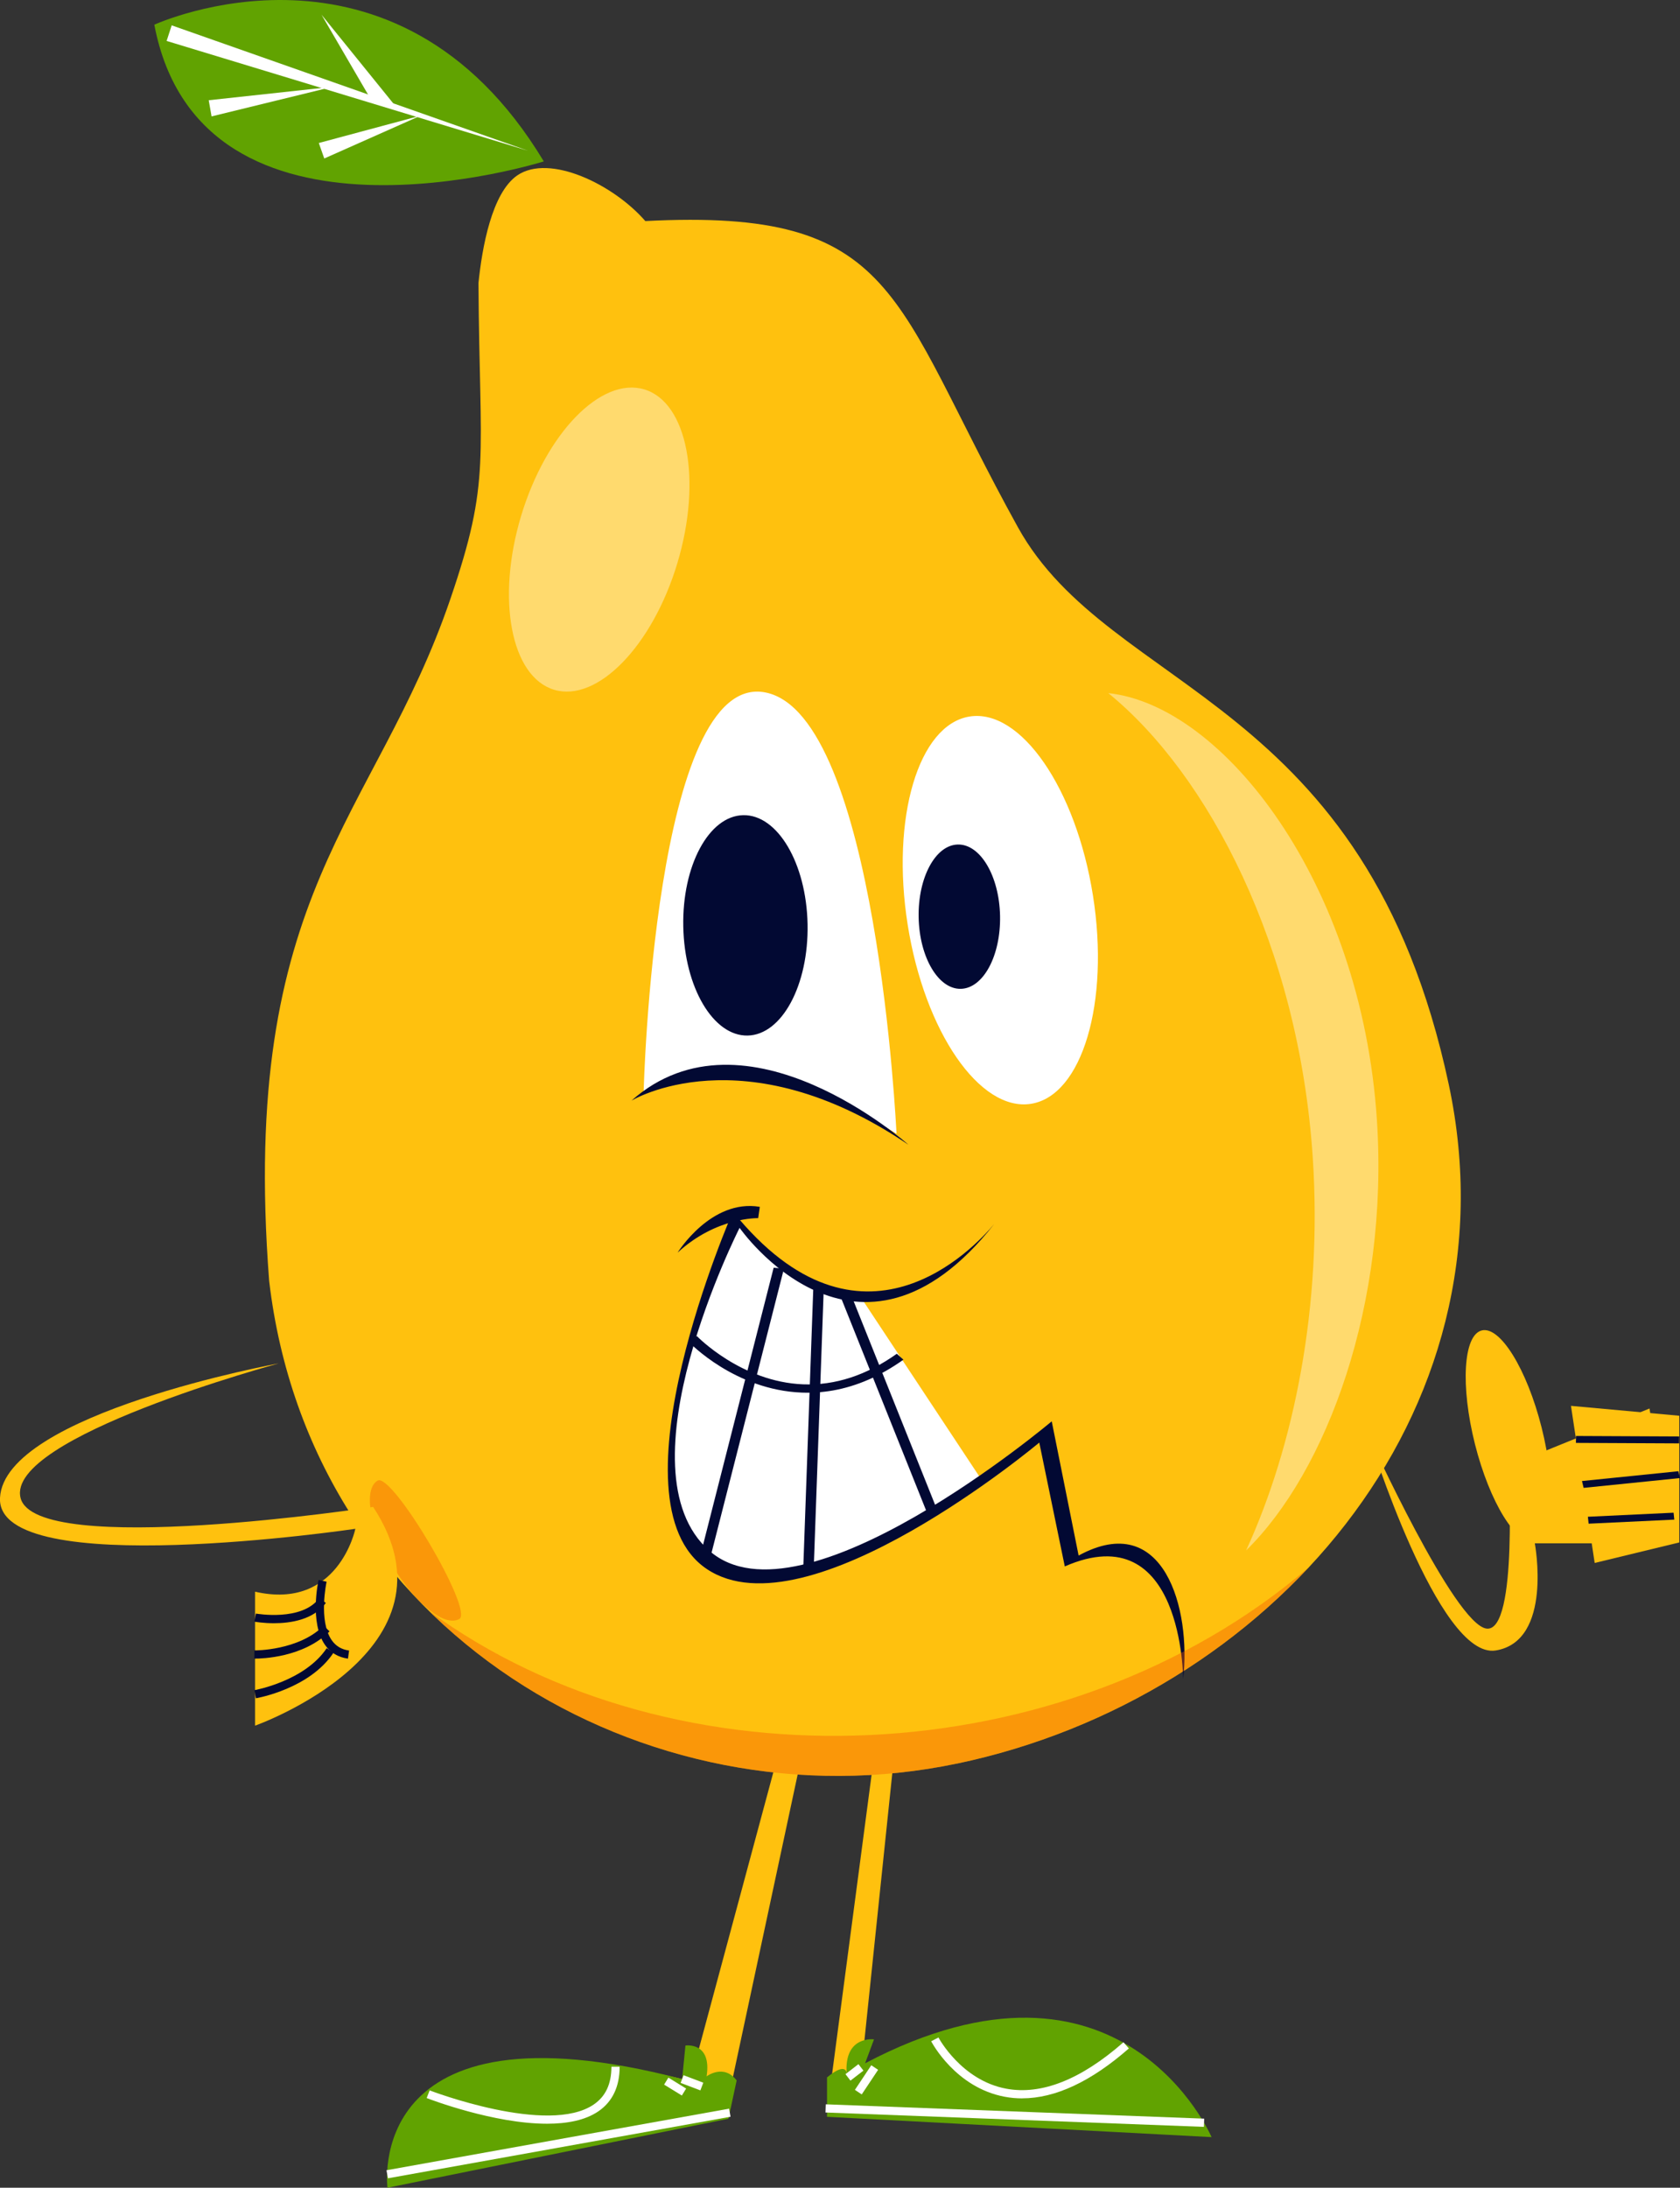 <?xml version="1.0" encoding="UTF-8"?><svg id="a" xmlns="http://www.w3.org/2000/svg" viewBox="0 0 412.92 537.56"><rect x="0" y="0" width="412.92" height="537.56" fill="#333333" stroke="none"/><defs><style>.b{fill:#020933;}.c,.d{fill:#fff;}.e{fill:#ffc10e;}.f{fill:#61a301;}.g{fill:#f45803;}.g,.d{opacity:.4;}</style></defs><path class="e" d="M215.82,424.02l-12.39,93.8,92.52,5.96s-26.2-48.03-84.32-14.45l8.73-83.64-4.55-1.68Zm0,0"/><path class="f" d="M203.27,510.45v9.68l94.52,4.99s-22.01-51.4-85.16-18.14l2.19-5.88s-7.39-1.01-6.72,8.4c0,0,.04-3.08-4.83,.95h0Zm0,0"/><path class="c" d="M202.89,519.07l.07-2.01,93.02,3.52-.08,2.02-93.01-3.53Zm0,0"/><path class="c" d="M207.8,509.65l3.19-2.46,1.23,1.59-3.19,2.46-1.23-1.6Zm0,0"/><path class="c" d="M210.12,513.51l4.03-6.05,1.68,1.12-4.03,6.05-1.67-1.12Zm0,0"/><path class="c" d="M251.24,515.6c-1.46,0-2.89-.13-4.31-.4-12-2.25-17.81-13.17-18.06-13.63l1.79-.93c.06,.11,5.63,10.53,16.66,12.58,8.66,1.61,18.35-2.23,28.81-11.4l1.33,1.51c-9.29,8.15-18.09,12.26-26.22,12.26h0Zm0,0"/><path class="e" d="M193.16,424.02l-23.52,87.34s-74.9-20.49-73.22,24.86l81.69-16.35,20.08-93.83-5.04-2.02Zm0,0"/><path class="f" d="M179.04,520.6l-83.8,16.96s-6.33-47.19,72.42-26.71l.81-8.23s6.54-1,5.2,7.57c0,0,4.2-3.19,7.39,1l-2.02,9.41Zm0,0"/><path class="c" d="M94.99,533.26l84.21-15.13,.36,1.98-84.21,15.13-.36-1.98Zm0,0"/><path class="c" d="M163.23,512.22l1.05-1.72,4.36,2.69-1.05,1.71-4.36-2.68Zm0,0"/><path class="c" d="M167.29,511.79l.72-1.88,4.85,1.84-.72,1.89-4.85-1.84Zm0,0"/><path class="c" d="M134.45,521.83c-13.07,0-28.68-5.96-29.58-6.31l.73-1.88c.29,.11,29.13,11.13,40.34,3.46,2.91-1.99,4.33-5.02,4.34-9.27h2.02c0,4.9-1.77,8.58-5.21,10.94-3.27,2.24-7.77,3.06-12.62,3.06h0Zm0,0"/><g><path class="f" d="M133.66,39.66S49.35,66.2,37.93,6.07c0,0,59.12-27.21,95.73,33.59h0Zm0,0"/><g><path class="c" d="M42.2,6.23l87.55,30.8L40.95,10.06l1.25-3.83Zm0,0"/><path class="c" d="M51.3,24.63l30.5-3.31-29.8,7.28-.7-3.97Zm0,0"/><path class="c" d="M78.35,35.14l25.05-6.73-23.7,10.53-1.34-3.8Zm0,0"/><path class="c" d="M91.27,24.62L79.02,3.61l18.13,22.4-5.88-1.39Zm0,0"/></g></g><path class="e" d="M336.42,352.81s17.13,55.09,31.24,52.73c14.1-2.35,9.57-26.33,9.57-26.33h33.25l-5.05-33.12-34.72,14.1s2.53,40.94-5.33,39.98c-7.87-.96-28.97-47.36-28.97-47.36h0Zm0,0"/><path class="e" d="M378.9,350.74c3.61,14.3,2.86,26.82-1.66,27.96-4.51,1.14-11.09-9.53-14.71-23.83-3.6-14.31-2.87-26.82,1.66-27.96,4.52-1.14,11.1,9.52,14.71,23.83h0Zm0,0"/><path class="e" d="M386.12,345.43l5.83,38.61,20.79-5.04v-31.13l-26.62-2.43Zm0,0"/><path class="e" d="M235.17,433.34c-76.29,15.98-158.93-32.38-169.02-118.65-7.36-95.93,26.03-113.3,44.55-167.53,10.04-29.39,7.17-33.71,6.9-77.61,.89-8.71,3.27-22.15,9.55-26.46,7.88-5.38,23.6,2.18,31.46,11.23,62.54-3.23,60.36,18.84,91.57,75.22,22.74,41.09,85.52,41.36,105.91,136.96,17.37,81.44-44.63,150.89-120.91,166.85h0Zm0,0"/><g><path class="b" d="M387.34,354.54l.02-1.7,25.36,.12-.02,1.7-25.37-.12Zm0,0"/><path class="b" d="M388.83,363.91l23.69-2.41,.4,1.68-23.69,2.41-.4-1.68Zm0,0"/><path class="b" d="M390.28,372.69l21.06-1,.18,1.7-21.06,1-.18-1.7Zm0,0"/></g><ellipse class="d" cx="147.29" cy="132.59" rx="38.53" ry="20.06" transform="translate(-22.08 235.5) rotate(-73.28)"/><path class="g" d="M112.91,397.79c-3.57,2.11-10.96-3.79-16.51-13.17-5.55-9.38-7.16-18.7-3.59-20.81s23.67,31.87,20.1,33.99Z"/><path class="d" d="M322.66,284.46c2.41,36.57-4.63,70.86-16.38,96.5,19.84-19.42,35.12-60.56,32.14-105.82-3.84-58.25-37.75-101.83-66.02-104.83,24.51,19.93,46.84,62.23,50.26,114.16Z"/><g><path class="c" d="M211.42,318.53l30.06,45.43-16.98,10.44s-27.43,12.49-27.45,12.4c-.02-.1-17.55-.13-17.55-.13l-10-8.07-3.59-8.3-1.12-8.56,.94-12.96,2.05-11.58,3.89-14.01,3.45-10.16,5.34-12.69,2.3,1.19,3.27,3.88,9.11,7.68,8.23,4.03,8.04,1.41Zm0,0"/><path class="b" d="M290.8,412.62s-.02-40.44-29.09-27.73l-6.27-30.43s-56.87,47.69-81.7,31.08c-24.86-16.6,6.4-87.83,6.4-87.83,31.38,38.92,59.33,8.91,64.23,3.04-33.6,42.59-62.59,.95-62.59,.95,0,0-30.18,59.45-7.4,79.37,22.75,19.92,84.12-31.83,84.12-31.83l6.61,32.98c20.98-11.43,27.7,13.18,25.69,30.41h0Zm0,0"/><path class="b" d="M172.01,382.71l18.14-71.21,2.53,.23-18.15,71.21-2.52-.23Zm0,0"/><path class="b" d="M197.4,386.13l2.49-69.5,2.58-.12-2.49,69.5-2.58,.12Zm0,0"/><path class="b" d="M206.69,318.83l2.46-.76,21.43,53.55-2.46,.76-21.43-53.55Zm0,0"/><path class="b" d="M204.67,341.67c-2.52,.44-5.07,.61-7.63,.51-16.35-.65-27.39-12.07-27.85-12.56l2.11-1.31c.11,.11,10.88,11.24,26.1,11.84,7.83,.31,15.59-2.22,23.02-7.51l1.63,1.45c-5.62,4-11.44,6.54-17.37,7.58h0Zm0,0"/><path class="b" d="M186.35,299.32s-10.26-.33-19.8,8.46c0,0,8.21-13.27,20.2-11.24l-.4,2.78Zm0,0"/></g><g><path class="c" d="M268.63,220.03c4.17,26.27-2.64,49.19-15.22,51.19-12.57,2-26.14-17.69-30.31-43.97-4.17-26.28,2.64-49.19,15.21-51.19s26.15,17.69,30.32,43.97h0Zm0,0"/><path class="b" d="M245.8,225.04c.19,9.8-4.12,17.81-9.65,17.93-5.52,.12-10.16-7.74-10.36-17.53-.2-9.79,4.12-17.82,9.64-17.93,5.53-.11,10.17,7.74,10.37,17.53h0Zm0,0"/><path class="c" d="M158.2,268.28s17.36-17.74,62.15,10.3c0,0-4.81-102.97-32.2-108.43-27.37-5.46-29.95,98.12-29.95,98.12h0Zm0,0"/><path class="b" d="M198.49,227.07c.29,14.95-6.3,27.22-14.74,27.38-8.44,.17-15.52-11.82-15.81-26.77-.3-14.96,6.29-27.21,14.73-27.38,8.44-.17,15.52,11.81,15.82,26.77h0Zm0,0"/><path class="b" d="M155.2,270.45s27.42-16.73,68.07,10.82c0,0-40-35.71-68.07-10.82h0Zm0,0"/></g><g><path class="e" d="M68.53,335S1.02,347.34,0,368.05c-1.01,20.7,87.34,7.6,87.34,7.6,0,0-4.16,20.15-24.65,15.45v32.92s52.19-18.48,29.02-53.75c0,0-82.97,12.68-86.66-2.22-3.69-14.91,63.48-33.05,63.48-33.05h0Zm0,0"/><g><path class="b" d="M67.33,398.85c-2.63,0-4.61-.35-4.81-.39l.37-1.98c.11,.01,11.31,2,15.58-3.81l1.62,1.2c-3.05,4.14-8.69,4.98-12.76,4.98h0Zm0,0"/><path class="b" d="M62.82,407.55h-.31l.03-2.02c.15,0,10.87,.08,17.02-6.09l1.43,1.42c-6.45,6.47-16.8,6.68-18.17,6.68h0Zm0,0"/><path class="b" d="M62.88,417.28l-.34-1.98c.12-.02,12.36-2.22,17.76-10.32l1.67,1.12c-5.88,8.83-18.55,11.1-19.09,11.19h0Zm0,0"/><path class="b" d="M85.53,407.55c-2.41-.33-4.31-1.46-5.65-3.37-3.83-5.48-1.68-15.54-1.58-15.96l1.97,.43c-.02,.1-2.06,9.63,1.27,14.38,1.02,1.45,2.41,2.28,4.26,2.53l-.27,2Zm0,0"/></g></g><path class="g" d="M235.17,433.34c-47.01,9.85-96.43-4.74-129.8-37.57,60.57,44.42,156.3,40.6,216.27-10.62-22.46,23.98-53.09,41.2-86.47,48.19h0Zm0,0"/></svg>